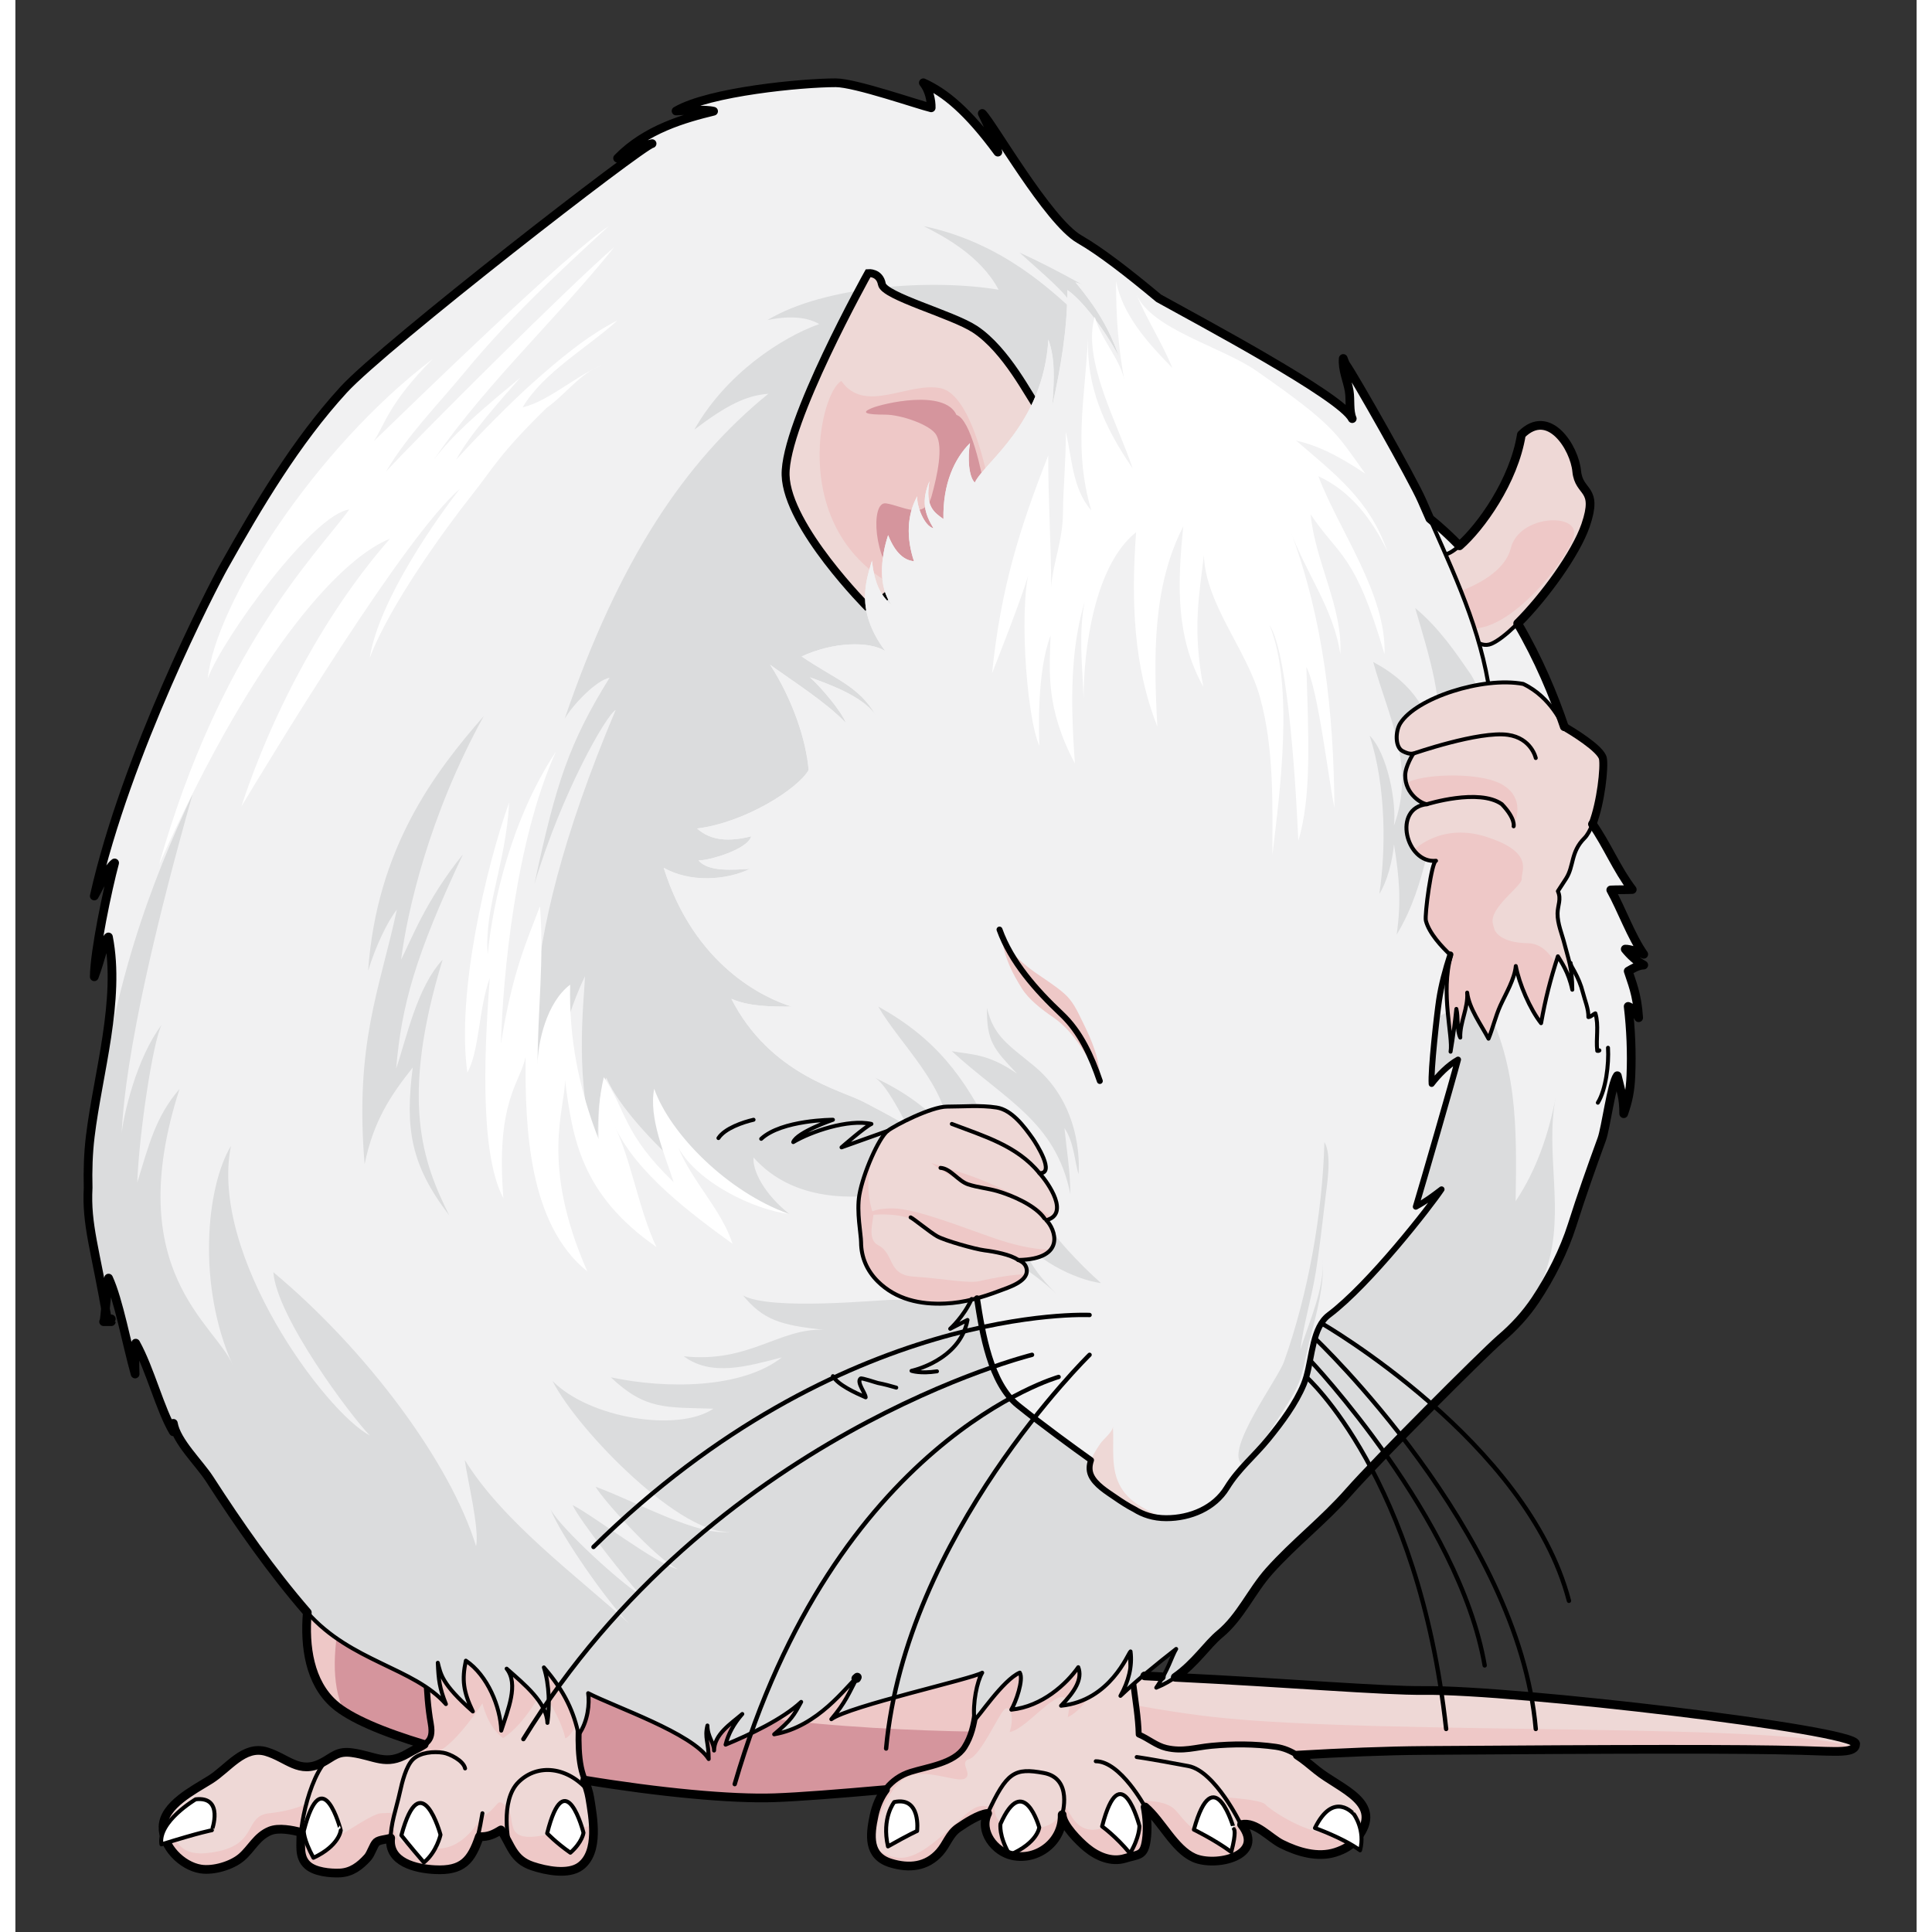 <?xml version="1.0" encoding="utf-8"?>
<!-- Created by: Science Figures, www.sciencefigures.org, Generator: Science Figures Editor -->
<!DOCTYPE svg PUBLIC "-//W3C//DTD SVG 1.1//EN" "http://www.w3.org/Graphics/SVG/1.1/DTD/svg11.dtd">
<svg version="1.1" id="Layer_1" xmlns="http://www.w3.org/2000/svg" xmlns:xlink="http://www.w3.org/1999/xlink" 
	 width="800px" height="800px" viewBox="0 0 436.111 443.174" enable-background="new 0 0 436.111 443.174"
	 xml:space="preserve">
<rect x="0" y="0" width="436.111" height="443.174" fill="#333333" stroke="none"/>
<g>
	<path fill="#EED8D6" d="M73.122,349.437c-2.028,0.508-13.173,29.823,0,41.481c13.177,11.658,76.827,22.315,101.015,21.461
		c24.186-0.854,103.55-10.527,148.98-10.847c45.43-0.319,72.83-0.387,86.545,0c8.462,0.239,12.466,0.745,12.466-1.541
		c0-3.213-78.453-12.456-99.011-12.217c-20.559,0.239-105.051-9.358-149.489,0C171.598,376.848,73.122,349.437,73.122,349.437z"/>
	<path fill="#EEC8C7" d="M409.662,401.532c6.675,0.188,10.564,0.537,11.914-0.445l0,0c-10.676-6.213-107.85-2.919-146.572-7.217
		c-17.497-1.941-35.243-6.159-49.438-10.199c-19.153,0.043-37.624,1.087-51.938,4.104c-2.03-10.927-100.506-38.338-100.506-38.338
		c-2.028,0.508-13.173,29.823,0,41.481c13.177,11.658,76.827,22.315,101.015,21.461c24.186-0.854,103.55-10.527,148.98-10.847
		C368.547,401.213,395.947,401.146,409.662,401.532z"/>
	<path fill="#D5959D" d="M251.038,399.943c-10.056-2.002-14.602-0.283-22.97-2.665c-19.151,0.042-69.326-1.47-83.627-10.591
		c-1.683-9.06-40.458-28.356-63.652-35.064c-2.232,5.021-11.684,27.848-5.422,40.969c16.967,10.982,75.747,20.601,98.77,19.787
		c17.314-0.61,62.913-5.744,104.095-8.727C271.306,400.752,259.576,405.802,251.038,399.943z"/>
	<path fill="#EED8D6" d="M239.615,356.694c-10.217-2.108-12.488,4.571-14.547,12.873c-1.239,4.986-2.174,10.006-3.504,14.909
		c-1.483,5.445-0.709,11.334-3.859,16.314c-2.35,3.715-8.475,4.431-12.37,5.662c-4.596,1.451-7.313,5.148-8.358,9.987
		c-0.987,4.584-1.445,9.312,3.809,10.921c4.236,1.298,8.242,0.876,11.208-2.465c1.676-1.887,2.219-4.181,4.314-5.615
		c1.674-1.147,4.654-3.108,6.711-3.315c-2.011,4.13,1.621,8.794,5.627,9.674c5.948,1.304,11.687-3.363,11.467-9.374
		c0.087,2.402,3.897,6.156,5.608,7.57c2.424,2.004,5.665,3.416,8.826,2.447c3.13-0.961,4.33-0.453,4.867-4.167
		c0.354-2.425,0.193-5.209-0.272-7.617c3.854,3.33,6.687,9.612,11.18,11.643c4.941,2.232,16.566-0.404,10.947-7.621
		c3.247-0.72,6.502,3.128,9.173,4.456c3.768,1.878,8.298,3.224,12.384,1.91c2.011-0.649,3.688-1.597,4.998-3.297
		c6.261-8.133-3.9-11.16-9.313-15.549c-2.993-2.429-5.536-4.803-9.403-5.348c-4.872-0.691-9.837-0.681-14.732-0.23
		c-3.699,0.342-6.538,1.4-10.395,0.494c-2.278-0.533-4.061-2.145-6.307-3.09c-0.169-7.6-2.767-15.987-1.306-23.303
		c0.356-1.795,0.795-3.857,0.507-5.838c-0.424-2.918-3.766-5.48-5.826-7.354C247.975,358.581,243.563,357.508,239.615,356.694z"/>
	<g>
		<path fill="#EEC8C7" d="M228.646,425.64c5.948,1.304,11.687-3.363,11.467-9.374c0.087,2.402,3.897,6.156,5.608,7.57
			c2.424,2.004,5.665,3.416,8.826,2.447c3.13-0.961,4.33-0.453,4.867-4.167c0.153-1.048,0.193-2.163,0.173-3.285l-0.445,0.226
			c0,0-3.915-1.475-9.868,0.312c-5.948,1.782-7.289-3.773-8.689-5.38c-0.811,2.873-2.49,6.26-10.951,5.38
			c-7.059-0.737-4.912-6.756-4.008-8.731l-1.925,3.887c-3.738-1.068-4.726,0.986-11.155,6.57c-6.43,5.582-9.645,6.006-13.619,3.892
			c-3.978-2.113,0.448-14.171,4.989-17.005c4.543-2.835,11.93,1.1,13.875,0c1.946-1.099-1.521-3.723,1.014-4.484
			c2.538-0.76,6.602-9.897,7.995-11.322c1.397-1.428,2.414,1.807,1.27,5.104c3.428-0.38,10.21-9.187,12.516-7.867
			c2.303,1.319,1.604-0.832,0.811,4.459c5.837-2.52,11.683-17.403,11.683-17.403l-29.076-2.332
			c-0.776,3.471-1.513,6.936-2.437,10.342c-1.483,5.445-0.709,11.334-3.859,16.314c-2.35,3.715-8.475,4.431-12.37,5.662
			c-4.596,1.451-7.313,5.148-8.358,9.987c-0.987,4.584-1.445,9.312,3.809,10.921c4.236,1.298,8.242,0.876,11.208-2.465
			c1.676-1.887,2.219-4.181,4.314-5.615c1.674-1.147,4.654-3.108,6.711-3.315C221.008,420.096,224.64,424.76,228.646,425.64z"/>
		<path fill="#EEC8C7" d="M225.625,410.637l0.309-0.627C225.934,410.01,225.805,410.245,225.625,410.637z"/>
		<path fill="#EEC8C7" d="M308.83,420.084c-2.124,0.293-4.909,0.549-7.707,0.432c-5.753-0.239-13.412-5.471-14.425-6.614
			c-1.017-1.14-9.275-1.618-9.275-1.618s1.637,2.521,2.798,4.528c1.16,2.007-0.697,2.763-5.217,3.689
			c-4.516,0.928-6.708-2.919-8.954-5.33c-2.247-2.409-7.717-2.046-7.717-2.046l0.935,2.193c-0.041-0.273-0.074-0.555-0.126-0.819
			c3.854,3.33,6.687,9.612,11.18,11.643c4.941,2.232,16.566-0.404,10.947-7.621c3.247-0.72,6.502,3.128,9.173,4.456
			c3.768,1.878,8.298,3.224,12.384,1.91c2.011-0.649,3.688-1.597,4.998-3.297C308.226,421.066,308.56,420.566,308.83,420.084z"/>
	</g>
	
		<path fill="none" stroke="#000000" stroke-width="1.362" stroke-linecap="round" stroke-linejoin="round" stroke-miterlimit="10" d="
		M239.615,356.694c-10.217-2.108-12.488,4.571-14.547,12.873c-1.239,4.986-2.174,10.006-3.504,14.909
		c-1.483,5.445-0.709,11.334-3.859,16.314c-2.35,3.715-8.475,4.431-12.37,5.662c-4.596,1.451-7.313,5.148-8.358,9.987
		c-0.987,4.584-1.445,9.312,3.809,10.921c4.236,1.298,8.242,0.876,11.208-2.465c1.676-1.887,2.219-4.181,4.314-5.615
		c1.674-1.147,4.654-3.108,6.711-3.315c-2.011,4.13,1.621,8.794,5.627,9.674c5.948,1.304,11.687-3.363,11.467-9.374
		c0.087,2.402,3.897,6.156,5.608,7.57c2.424,2.004,5.665,3.416,8.826,2.447c3.13-0.961,4.33-0.453,4.867-4.167
		c0.354-2.425,0.193-5.209-0.272-7.617c3.854,3.33,6.687,9.612,11.18,11.643c4.941,2.232,16.566-0.404,10.947-7.621
		c3.247-0.72,6.502,3.128,9.173,4.456c3.768,1.878,8.298,3.224,12.384,1.91c2.011-0.649,3.688-1.597,4.998-3.297
		c6.261-8.133-3.9-11.16-9.313-15.549c-2.993-2.429-5.536-4.803-9.403-5.348c-4.872-0.691-9.837-0.681-14.732-0.23
		c-3.699,0.342-6.538,1.4-10.395,0.494c-2.278-0.533-4.061-2.145-6.307-3.09c-0.169-7.6-2.767-15.987-1.306-23.303
		c0.356-1.795,0.795-3.857,0.507-5.838c-0.424-2.918-3.766-5.48-5.826-7.354C247.975,358.581,243.563,357.508,239.615,356.694z"/>
	<path fill="#EED8D6" d="M125.553,367.621c-1.474-2.334-3.26-4.564-5.343-6.07c-6.536-4.727-18.774-4.984-23.998,1.536
		c-2.768,3.456-2.941,6.358-2.532,10.656c0.685,7.156,0.311,14.378,1.593,21.581c0.835,4.678-1.48,4.667-5.297,6.91
		c-4.998,2.939-7.489,0.521-12.791-0.193c-3.364-0.452-4.293,0.968-6.854,2.302c-5.229,2.73-7.951-1.106-12.775-2.547
		c-5.169-1.539-8.713,3.837-12.866,6.438c-3.841,2.406-10.656,5.809-10.819,10.745c-0.152,4.511,4.266,9.051,8.642,9.745
		c2.908,0.461,7.134-0.783,9.362-2.696c2.282-1.96,3.501-4.806,6.529-6.04c2.02-0.826,5.054-0.186,7.069,0.297
		c0.135,2.676-0.64,5.619,1.567,7.589c1.688,1.509,5.087,1.856,7.352,1.765c2.68-0.11,4.63-1.578,6.41-3.554
		c0.805-0.899,1.322-2.865,2.018-3.502c0.654-0.602,2.421-0.617,3.265-0.972c-0.606,5.589,5.784,7.045,10.135,7.267
		c6.338,0.322,8.331-2.064,10.198-7.571c2.068,0.076,3.29-0.52,4.961-1.541c2.356,3.491,2.713,6.787,7.232,8.293
		c3.041,1.014,8.267,2.108,11.047-0.006c4.324-3.291,2.835-11.147,2.094-15.68c-0.394-2.42-1.587-4.75-2.042-7.087
		c-1.025-5.233-0.241-11.341-0.241-16.712c0-5.937,0.979-11.588-1.771-17.118C127.077,370.217,126.362,368.904,125.553,367.621z"/>
	<g>
		<path fill="#EEC8C7" d="M112.687,414.523c-2.401-2.594-1.493-0.111-5.717,2.347c-6.595,10.241-12.188,6.679-16.788,6.172
			c-4.6-0.511-3.167-7.232-3.167-7.232s0,0-3.063,0.124c-3.061,0.124-11.875,7.869-15.735,7.139s-1.257-9.492-1.257-9.492
			s-2.465,1.676-8.726,2.354c-6.26,0.678-1.986,7.867-14.299,9.135c-8.621,0.891-8.399-6.559-7.495-11.106
			c-1.471,1.47-2.508,3.132-2.569,5.018c-0.152,4.511,4.266,9.051,8.642,9.745c2.908,0.461,7.134-0.783,9.362-2.696
			c2.282-1.96,3.501-4.806,6.529-6.04c2.02-0.826,5.054-0.186,7.069,0.297c0.135,2.676-0.64,5.619,1.567,7.589
			c1.688,1.509,5.087,1.856,7.352,1.765c2.68-0.11,4.63-1.578,6.41-3.554c0.805-0.899,1.322-2.865,2.018-3.502
			c0.654-0.602,2.421-0.617,3.265-0.972c-0.606,5.589,5.784,7.045,10.135,7.267c6.338,0.322,8.331-2.064,10.198-7.571
			c2.068,0.076,3.29-0.52,4.961-1.541c2.356,3.491,2.713,6.787,7.232,8.293c3.041,1.014,8.267,2.108,11.047-0.006
			c2.649-2.016,3.113-5.741,2.91-9.367c-2.673,0.59-6.733,1.445-11.729,2.356C111.661,422.716,115.086,417.118,112.687,414.523z"/>
		<path fill="#EEC8C7" d="M90.649,401.854c2.428,0.23,4.558,0.31,5.715,0.068c3.958-0.813,10.767-11.188,10.767-11.188
			s1.187,5.425,4.738,7.964c5.076-3.215,8.97-10.979,8.97-10.979s4.399,6.473,5.306,11.04c1.381-0.65,2.413-2.715,3.181-5.21
			c0.071-1.693,0.143-3.368,0.143-4.975c0-3.692,0.377-7.277,0.003-10.79l-9.459-16.362c-6.581-4.593-18.627-4.791-23.8,1.665
			c-2.768,3.456-2.941,6.358-2.532,10.656c0.685,7.156,0.311,14.378,1.593,21.581C96.058,399.722,94.06,399.975,90.649,401.854z"/>
	</g>
	
		<path fill="none" stroke="#000000" stroke-width="1.362" stroke-linecap="round" stroke-linejoin="round" stroke-miterlimit="10" d="
		M125.553,367.621c-1.474-2.334-3.26-4.564-5.343-6.07c-6.536-4.727-18.774-4.984-23.998,1.536
		c-2.768,3.456-2.941,6.358-2.532,10.656c0.685,7.156,0.311,14.378,1.593,21.581c0.835,4.678-1.48,4.667-5.297,6.91
		c-4.998,2.939-7.489,0.521-12.791-0.193c-3.364-0.452-4.293,0.968-6.854,2.302c-5.229,2.73-7.951-1.106-12.775-2.547
		c-5.169-1.539-8.713,3.837-12.866,6.438c-3.841,2.406-10.656,5.809-10.819,10.745c-0.152,4.511,4.266,9.051,8.642,9.745
		c2.908,0.461,7.134-0.783,9.362-2.696c2.282-1.96,3.501-4.806,6.529-6.04c2.02-0.826,5.054-0.186,7.069,0.297
		c0.135,2.676-0.64,5.619,1.567,7.589c1.688,1.509,5.087,1.856,7.352,1.765c2.68-0.11,4.63-1.578,6.41-3.554
		c0.805-0.899,1.322-2.865,2.018-3.502c0.654-0.602,2.421-0.617,3.265-0.972c-0.606,5.589,5.784,7.045,10.135,7.267
		c6.338,0.322,8.331-2.064,10.198-7.571c2.068,0.076,3.29-0.52,4.961-1.541c2.356,3.491,2.713,6.787,7.232,8.293
		c3.041,1.014,8.267,2.108,11.047-0.006c4.324-3.291,2.835-11.147,2.094-15.68c-0.394-2.42-1.587-4.75-2.042-7.087
		c-1.025-5.233-0.241-11.341-0.241-16.712c0-5.937,0.979-11.588-1.771-17.118C127.077,370.217,126.362,368.904,125.553,367.621z"/>
	<path fill="#F1F1F2" d="M317.105,113.74c-19.182-11.83-55.831-48.982-73.057-58.881c-7.162-4.115-19.939-26.568-22.262-28.829
		c1.346,2.709,2.868,6.309,3.578,8.864c-6.942-9.436-12.101-13.643-17.094-15.907c1.332,1.649,1.841,4.063,1.797,5.741
		c-3.043-0.72-17.429-5.741-21.896-5.741c-7.708,0-28.97,2.02-36.622,6.472c2.213-0.103,6.603-0.439,8.604,0.057
		c-6.672,1.626-15.547,4.132-22.018,10.773c1.693-1.058,6.401-3.087,7.91-3.342c-2.087,0.204-61.438,46.277-70.736,56.431
		c-10.938,11.942-19.619,26.579-27.508,40.628c-2.484,4.421-22.363,42.775-29.708,75.525c1.089-1.8,2.984-6.344,4.667-7.589
		c-1.606,5.978-4.624,20.255-4.667,26.116c1.45-3.801,2.467-8.763,3.252-9.137c2.823,14.492-2.428,31.391-4.17,45.746
		c-1.682,13.846,0.979,28.194,2.965,41.873c0.533-2.556,0.847-6.421,1.205-9.521c2.307,4.969,4.215,15.403,6.105,22.077
		c-0.1-2.337-0.052-4.744,0.136-7.033c3.291,5.904,5.63,15.334,8.645,20.352c-0.142-0.567,0.016-1.339,0.005-1.933
		c0.674,4.146,5.96,9.149,8.294,12.767c7.059,10.934,16.926,20.26,23.262,31.602c3.026,5.417,2.67-1.834,7.699,1.936
		c-1.465-3.666,13.421-1.096,15.734,1.354c3.465,3.661,164.097,5.511,166.108,4.007c-0.748,3.136,2.804-10.293,2.967-7.011
		c3.895-3.669,2.908,10.354,7.195,7.02c-1.068,1.745-2.57,3.906-2.711,5.962c4.215-2.488,6.321-7.049,10.104-10.171
		c4.717-3.895,8.63-8.986,12.694-13.542c5.782-6.478,12.47-11.569,18.282-18.18c6.418-7.291,12.361-15.062,17.331-23.413
		c1.224-2.053,6.569-4.076,8.656-5.43c2.399-1.551,4.792-3.131,7.051-4.881c3.803-2.947,7.106-6.332,9.782-10.34
		c3.443-5.159,6.547-11.28,8.421-17.193c2.12-6.686,4.37-13.038,6.794-19.686c0.915-2.504,2.223-12.725,3.554-14.525
		c0.853,3.778,1.45,4.755,1.472,8.709c0.988-2.859,1.502-5.135,1.649-8.802c0.209-5.124,0-10.55-0.624-15.812
		c1.05,0.397,1.844,1.561,2.402,2.598c-0.341-5.5-1.649-8.25-2.396-10.687c1.071-0.611,2.25-1.354,3.561-1.396
		c-1.688-0.913-3.106-2.248-4.241-3.654c0.781-0.071,3.289,0.707,4.241,1.185c-2.846-4.007-5.153-10.444-7.561-14.755
		c1.613-0.083,3.307-0.02,4.929-0.103c-3.955-5.169-6.22-11.464-10.304-16.605C360.585,187.437,353.315,136.074,317.105,113.74z"/>
	<path fill="#DBDCDD" d="M160.262,401.552c0.074-3.759,3.767-6.063,6.478-8.386c-1.993,2.271-3.219,4.598-3.834,7.031
		c5.525-2.273,13.107-5.841,17.34-9.806c-1.706,3.099-2.152,4.039-6.195,7.437c10.155-1.775,16.497-10.977,19.07-13.111
		c-1.894,3.636-2.739,5.838-5.956,9.645c4.146-3.046,32.291-9.226,34.608-10.669c-1.178,1.976-2.228,6.94-1.789,10.836
		c0.665-0.213,6.543-9.217,10.413-10.851c0.93,1.612-0.931,6.811-1.948,8.496c7.108-0.732,12.692-5.938,15.359-9.742
		c1.013,2.729-0.773,5.541-3.945,8.841c11.308-1.142,15.375-12.041,15.935-12.458c0.443,3.363-0.446,6.915-2.315,10.19
		c3.897-3.671,8.499-7.426,12.784-10.762c-1.068,1.745-1.774,4.823-4.567,8.884c7.467-3.009,10.812-9.187,14.593-12.311
		c4.717-3.893,7.229-9.855,11.294-14.411c5.782-6.478,12.47-11.569,18.282-18.18c6.418-7.291,30.399-31.294,34.678-35.052
		c5.558-4.878,8.547-9.432,10.801-16.503c4.108-12.884-0.502-26.194,1.97-38.899c-1.578,8.121-4.269,16.416-9.184,23.759
		c0.269-17.151,0.478-31.967-8.018-47.303c-1.972,0.858-3.848,2.352-5.945,3.19c-8.786,3.513-13.331,10.286-20.727,14.751
		c-9.788,5.86-7.906-1.804-7.897-10.942c0.009-11.838,0.491-23.603,1.039-35.277c0.887-18.889,2.633-38.982,0.989-58.121
		c-1.16-13.533-10.049-37.503-19.118-47.885c-10.302-11.789-37.732-28.596-54.103-35.996c8.628,7.739,11.382,9.943,12.944,13.825
		c-5.653-5.073-16.877-16.109-34.99-19.915c4.534,2.282,13.079,6.765,17.225,14.599c-14.958-2.515-39.824-1.021-53.044,6.972
		c5.454-1.143,9.329-0.597,11.898,0.906c-8.556,3.029-21.418,11.401-28.65,24.22c7.361-5.582,11.802-7.825,16.976-8.228
		c-19.219,15.631-34.255,38.135-46.712,74.512c2.03-3.385,7.275-8.799,10.301-9.386c-9.244,14.929-12.288,24.065-17.239,47.286
		c6.345-21.064,16.492-38.781,18.625-39.871c-24.967,59.201-18.878,83.526-15.396,96.673c0.578-10.101,2.608-23.636,8.362-35.616
		c-0.183,5.657-2.708,24.669,2.892,41.035c0.168-4.174-0.39-13.847,2.016-17.72c2.896,6.749,11.462,15.59,16.952,20.407
		c-3.756-5.687-5.194-11.693-4.434-14.316c5.584,12.607,18.443,22.504,29.47,25.166c-5.78-4.607-8.489-9.938-8.234-12.984
		c9.306,10.408,23.266,9.443,31.385,8.311c10.888-1.514,15.845,1.456,21.491-8.815c4.438-8.077,5.908-20.528,13.534-7.949
		c6.296,10.378,15.108,28.878,1.069,35.763c-10.355,5.078-24.411,5.488-35.754,5.348c-2.644-0.032-27.793,2.539-34.135-1.014
		c4.619,5.6,8.628,6.853,18.484,7.867c-10.238-0.38-17.089,7.699-32.063,6.092c6.345,4.738,14.634,2.284,22.479,0.254
		c-9.027,7.105-26.204,7.332-39.229,4.566c7.942,7.507,12.536,6.861,23.535,7.198c-8.139,5.493-28.456,2.195-36.903-6.351
		c6.093,11.844,30.063,35.936,40.948,34.518c-7.247,1.35-21.15-6.598-31.058-10.262c1.406,2.647,13.629,16.353,18.833,18.906
		c-4.854-1.117-19.398-12.329-24.109-14.693c1.672,3.706,12.738,17.509,15.449,20.53c-4.139-2.44-18.066-15.054-20.503-19.54
		c2.21,5.741,13.053,21.357,17.996,26.164c-11.957-10.91-28.892-23.255-37.692-37.518c0.536,4.148,3.44,15.893,2.596,19.775
		c-5.885-19.125-25.014-44.903-46.5-62.838c0.79,10.379,17.85,33.079,22.132,37.457c-10.204-5.394-36.872-41.348-31.861-66.422
		c-5.701,9.508-7.786,31.926,0.365,50.178c-3.817-9.252-25.663-21.341-12.157-63.238c-5.511,6.367-7.037,12.854-9.697,21.467
		c0.447-11.634,3.646-32.523,5.584-36.167c-5.584,7.362-8.847,20.331-9.393,26.649c0.708-2.107-1.1-17.383,16.497-79.565
		c-9.559,20.556-18.482,43.143-23.162,81.851c-1.793,14.832-0.83,17.893,2.669,38.506c0.533-2.556,0.847-6.421,1.205-9.519
		c2.307,4.969,4.215,15.403,6.105,22.077c-0.1-2.337-0.052-4.744,0.136-7.033c3.291,5.904,5.63,15.334,8.645,20.352
		c-0.142-0.567,0.016-1.339,0.005-1.933c0.674,4.146,5.96,9.149,8.294,12.767c7.059,10.934,14.673,21.855,23.262,31.602
		c9.982,11.326,23.603,11.663,30.963,20.04c-1.463-3.667-1.692-5.499-1.862-9.476c0.678,2.624,0.848,4.822,8.038,11.169
		c-2.197-4.569-2.538-7.277-1.604-11.651c4.989,3.359,7.95,10.635,8.119,16.049c1.522-4.821,4.061-10.658,1.239-14.212
		c4.094,3.62,9.18,7.741,9.35,12.435c0.509-3.789,0.493-8.63-0.809-12.722c4.917,5.657,6.928,10.47,7.962,15.432
		c2.196-3.048,2.533-7.233,2.196-9.521c6.054,3.141,23.917,9.182,27.649,15.102c0-3.892-0.999-4.813-0.293-7.688
		C158.74,398.378,160.296,399.84,160.262,401.552z"/>
	<path fill="#EED8D6" stroke="#000000" stroke-width="1.816" stroke-miterlimit="10" d="M195.624,139.459
		c0,0-18.611-18.611-18.95-30.456c-0.338-11.845,18.95-46.36,18.95-46.36s2.622-0.254,3.133,2.535
		c0.505,2.793,16.157,6.937,21.317,10.323c7.328,4.806,12.689,15.82,14.213,17.597c1.521,1.777,8.63,4.569-4.315,19.289
		c-3.298,2.029-33.5,27.072-33.5,27.072"/>
	<path fill="#EEC8C7" d="M223.301,111.148c0,0-3.628-20.469-10.981-22.079c-7.353-1.61-17.476,6.063-22.847-1.674
		c-4.685,2.383-11.604,31.111,9.004,45.114c20.605,14.004,15.558,3.972,15.558,3.972L223.301,111.148z"/>
	<path fill="#D5959D" d="M222.664,113.623c-1.018-5.473-3.507-17.449-6.796-18.449h0.003c-2.734-6-16.862-2.618-19.399-1.574
		c-2.54,1.047-1.523,1.512,3.044,1.512c3.614,0,10.377,2.313,11.717,4.649c1.649,2.883,0.236,9.295-1.057,14.009
		c-1.585,5.784-6.811,2.203-10.491,1.692c-3.68-0.507-2.708,13.555,2.75,17.361C207.891,136.63,223.981,120.726,222.664,113.623z"/>
	
		<path fill="none" stroke="#000000" stroke-width="0.908" stroke-linecap="round" stroke-linejoin="round" stroke-miterlimit="10" d="
		M195.624,139.459c0,0-18.611-18.611-18.95-30.456c-0.338-11.845,18.95-46.36,18.95-46.36s2.622-0.254,3.133,2.535
		c0.505,2.793,16.157,6.937,21.317,10.323c7.328,4.806,12.689,15.82,14.213,17.597c1.521,1.777,8.63,4.569-4.315,19.289
		c-3.298,2.029-33.5,27.072-33.5,27.072"/>
	<path fill="#EED8D6" d="M319.563,130.153c0,0,0.507-6.854,3.554-8.376c3.046-1.523,1.778,4.567,4.569,5.33
		c2.791,0.76,15.481-13.198,17.765-27.41c6.347-6.346,12.184,3.045,12.69,8.377c0.508,5.328,5.077,3.551,2.032,12.433
		c-3.046,8.884-15.772,24.628-21.574,27.158c-5.803,2.532-11.676-13.451-11.676-13.451L319.563,130.153z"/>
	<path fill="#EEC8C7" d="M328.7,136.498c0,0,12.438-3.173,14.34-10.787c1.904-7.613,15.515-8.137,14.467-2.955
		c-1.046,5.178-15.928,24.51-25.709,21.006C322.016,140.26,328.7,136.498,328.7,136.498z"/>
	
		<path fill="none" stroke="#000000" stroke-width="0.908" stroke-linecap="round" stroke-linejoin="round" stroke-miterlimit="10" d="
		M319.563,130.153c0,0,0.507-6.854,3.554-8.376c3.046-1.523,1.778,4.567,4.569,5.33c2.791,0.76,15.481-13.198,17.765-27.41
		c6.347-6.346,12.184,3.045,12.69,8.377c0.508,5.328,5.077,3.551,2.032,12.433c-3.046,8.884-15.772,24.628-21.574,27.158
		c-5.803,2.532-11.676-13.451-11.676-13.451L319.563,130.153z"/>
	<path fill="#F1F1F2" d="M229.972,322.362c8.63,6.938,19.797,14.723,19.797,14.723s3.384,11.167,14.214,11.167
		c5.596,0,11.082-2.353,13.905-6.963c2.657-4.342,6.296-7.254,9.526-11.224c3.058-3.758,6.277-8.073,8.123-12.533
		c2.025-4.9,1.576-12.756,5.754-15.893c9.355-7.023,23.303-24.991,25.854-28.822c-1.967,1.5-3.704,2.804-5.913,3.989
		c1.696-5.63,8.321-28.524,9.693-33.754c-2.285,1.27-4.482,3.538-6.057,5.59c-0.238-3.036,1.23-16.044,1.698-19.168
		c1.569-10.455,6.852-20.971,9.834-31.135c1.37-4.68,0.135-7.895,0.47-12.536c0.303-4.212,1.642-8.29,1.896-12.505
		c1.337-21.944-7.644-38.92-16.166-58.551c-2.028-4.669-15.396-28.285-17.417-31.124c-0.19-0.265-0.688-1.637-0.593-1.411
		c-0.237,2.601,0.958,5.035,1.362,7.493c0.328,1.989-0.071,4.554,0.7,6.319c-2.536-5.226-36.708-23.294-45.042-27.97
		c8.462,8.462,14.968,16.123,15.855,18.907c-4.465-4.6-22.453-18.822-34.298-22.205c4.991,6.006,7.701,10.658,10.008,17.07
		c-3.367-6.299-8.484-13.012-11.868-15.294c-0.01,9.084-1.549,17.975-3.461,26.54c0.5-6.574,0.611-10.891-0.896-15.204
		c-1.156,19.414-14.751,28.259-16.878,32.826c-1.393-1.296-1.69-5.669-1.1-9.054c-3.554,3.554-6.262,9.308-6.093,17.428
		c-2.113-1.522-4.228-2.851-3.204-8.695c-1.871,4.465-1.193,7.342,0.92,10.81c-2.168-0.521-3.922-5.245-3.722-7.36
		c-2.369,4.268-2.539,9.563-0.75,14.914c-2.126-0.193-4.241-1.717-5.933-5.979c-1.693,5.112-2.348,11.975,0.846,16.024
		c-2.793-2.285-4.01-5.354-4.567-10.151c-1.219,4.353-3.999,11.229,3.044,20.684c-3.633-2.239-11.802-2.157-19.16,1.268
		c7.482,5.128,13.139,6.76,16.993,13.479c-2.993-4.439-11.156-7.261-15.091-8.699c2.918,2.645,7.297,7.959,8.247,10.473
		c-4.454-4.704-12.264-9.651-17.384-13.348c5.076,7.783,8.289,17.258,8.832,24.149c-2.401,4.277-14.583,12.058-25.582,13.412
		c3.213,2.876,7.444,3.047,12.418,1.791c-0.869,3.075-9.797,5.567-12.081,5.527c2.187,2.695,8.081,2.156,11.816,1.929
		c-5.557,2.682-13.808,3.172-19.81-0.237c7.021,22.468,23.137,29.948,29.354,31.833c-4.904,0.021-9.644,0-13.834-1.778
		c8.886,17.405,25.177,20.911,30.466,23.711c5.421,2.867,11.64,5.97,16.161,10.065c1.763,1.598,3.73,3.462,4.982,5.519
		c2.348,3.856,2.3,8.352,2.678,12.675c0.526,6.011,1.25,12.008,2.255,17.958C222.037,306.511,223.657,317.288,229.972,322.362z"/>
	<path fill="#F1F1F2" d="M229.972,322.362c8.63,6.938,19.797,14.723,19.797,14.723s3.384,11.167,14.214,11.167
		c5.596,0,11.082-2.353,13.905-6.963c2.657-4.342,6.296-7.254,9.526-11.224c3.058-3.758,6.277-8.073,8.123-12.533
		c2.025-4.9,1.576-12.756,5.754-15.893c9.355-7.023,23.303-24.991,25.854-28.822c-1.967,1.5-3.704,2.804-5.913,3.989
		c1.696-5.63,8.321-28.524,9.693-33.754c-2.285,1.27-4.482,3.538-6.057,5.59c-0.238-3.036,1.23-16.044,1.698-19.168
		c1.569-10.455,6.852-20.971,9.834-31.135c1.37-4.68,0.135-7.895,0.47-12.536c0.303-4.212,1.642-8.29,1.896-12.505
		c1.337-21.944-7.644-38.92-16.166-58.551c-2.028-4.669-15.396-28.285-17.417-31.124c-0.19-0.265-0.688-1.637-0.593-1.411
		c-0.237,2.601,0.958,5.035,1.362,7.493c0.328,1.989-0.071,4.554,0.7,6.319c-2.536-5.226-36.708-23.294-45.042-27.97
		c8.462,8.462,14.968,16.123,15.855,18.907c-4.465-4.6-22.453-18.822-34.298-22.205c4.991,6.006,7.701,10.658,10.008,17.07
		c-3.367-6.299-8.484-13.012-11.868-15.294c-0.01,9.084-1.549,17.975-3.461,26.54c0.5-6.574,0.611-10.891-0.896-15.204
		c-1.156,19.414-14.751,28.259-16.878,32.826c-1.393-1.296-1.69-5.669-1.1-9.054c-3.554,3.554-6.262,9.308-6.093,17.428
		c-2.113-1.522-4.228-2.851-3.204-8.695c-1.871,4.465-1.193,7.342,0.92,10.81c-2.168-0.521-3.922-5.245-3.722-7.36
		c-2.369,4.268-2.539,9.563-0.75,14.914c-2.126-0.193-4.241-1.717-5.933-5.979c-1.693,5.112-2.348,11.975,0.846,16.024
		c-2.793-2.285-4.01-5.354-4.567-10.151c-1.219,4.353-3.999,11.229,3.044,20.684c-3.633-2.239-11.802-2.157-19.16,1.268
		c7.482,5.128,13.139,6.76,16.993,13.479c-2.993-4.439-11.156-7.261-15.091-8.699c2.918,2.645,7.297,7.959,8.247,10.473
		c-4.454-4.704-12.264-9.651-17.384-13.348c5.076,7.783,8.289,17.258,8.832,24.149c-2.401,4.277-14.583,12.058-25.582,13.412
		c3.213,2.876,7.444,3.047,12.418,1.791c-0.869,3.075-9.797,5.567-12.081,5.527c2.187,2.695,8.081,2.156,11.816,1.929
		c-5.557,2.682-13.808,3.172-19.81-0.237c7.021,22.468,23.137,29.948,29.354,31.833c-4.904,0.021-9.644,0-13.834-1.778
		c8.886,17.405,25.177,20.911,30.466,23.711c5.421,2.867,11.64,5.97,16.161,10.065c1.763,1.598,3.73,3.462,4.982,5.519
		c2.348,3.856,2.3,8.352,2.678,12.675c0.526,6.011,1.25,12.008,2.255,17.958C222.037,306.511,223.657,317.288,229.972,322.362z"/>
	<path fill="#FFFFFF" d="M233.206,128.949c-3.311,7.321-1.405,35.335,1.685,42.134c-0.141-3.484-0.575-16.929,2.56-25.324
		c-0.253,8.247-1.14,16.673,5.584,29.383c-1.092-15.438-1.518-31.739,5.769-45.929c-5.983,9.109-4.116,20.835-3.773,31.059
		c-0.004-11.4,2.531-30.64,12.045-38.189c-1.176,15.738-0.585,30.815,4.874,44.58c-0.876-16.129-1.137-32.133,5.958-45.947
		c-1.363,13.112-1.807,25.383,4.584,36.815c-2.549-13.347-0.923-21.042,0.135-30.198c0.336,11.187,9.861,21.757,12.86,32.587
		c3.243,11.714,2.858,24.12,2.858,36.188c1.696-14.349,5.023-38.788-0.67-52.73c4.48,6.571,6.225,40.545,6.609,49.52
		c3.019-10.082,2.382-23.191,1.848-39.901c2.706,5.076,5.123,26.229,6.442,32.296c-0.185-21.962-2.47-43.247-10.216-63.897
		c3.412,9.731,10.116,18.272,11.553,28.691c0.65-10.626-5.813-21.375-6.797-32.092c6.61,9.841,10.127,8.722,16.95,32.092
		c0.457-13.814-10.401-28.28-15.179-40.841c7.43,3.369,12.401,10.045,15.788,17.134c-4.026-11.63-11.813-17.517-20.91-25.329
		c4.482,1.033,9.063,3.023,15.903,7.615c-6.938-9.645-7.107-11.091-24.872-23.518c-8.052-5.631-23.985-9.511-27.611-17.525
		c2.377,5.726,5.95,11.173,8.198,16.768c-5.582-5.689-11.335-12.039-12.902-19.851c-0.011,8.289,0.51,15.408,2.021,23.282
		c-0.739-5.104-5.518-9.911-6.911-15.158c-2.991,10.002,5.518,24.985,8.676,34.75c-6.782-9.839-10.554-19.066-10.217-29.713
		c-0.841,14.701-3.313,25.496,0.743,39.377c-4.375-5.029-4.393-12.019-5.838-18.019c0.05,6.417-0.597,12.412-0.661,18.745
		c-0.061,6.232-2.17,10.886-2.704,16.713c-0.011-10.101-0.707-20.041-0.663-30.043c-6.452,16.421-10.887,30.241-12.887,49.979
		C227.588,145.285,231.516,135.459,233.206,128.949"/>
	<path fill="#DBDCDD" d="M281.24,335.732c-3.672-3.299,8.3-19.331,9.738-23.331c5.536-15.401,8.864-34.073,9.288-50.422
		c1.716,2.786,0.668,9.313,0.271,12.503c-0.723,5.846-1.337,11.814-2.294,17.602c-0.961,5.823-2.813,11.92-3.476,17.489
		c1.982-6.415,5.701-14.279,5.086-21.115c0.501,6.215-1.443,13.123-2.963,18.923c-1.073,4.093-1.406,8.196-3.552,12.024
		c-1.866,3.328-4.258,6.897-6.423,10.161c-1.131,1.706-2.287,3.602-3.646,5.151c-1.396,1.589-3.844,2.69-4.399,4.736"/>
	<path fill="#EEC8C7" d="M233.878,223.043c-3.015-2.117-7.678-6.128-7.839-10.112c0.239,1.036,0.138,2.158,0.346,3.229
		c0.759,3.955,2.349,7.165,4.477,10.566c1.608,2.568,4.646,4.887,7.105,6.567c3.859,2.638,6.371,6.474,8.763,10.595
		c0.815,1.398,1.709,2.911,2.152,4.496c-0.039-5.257-1.856-9.502-4.161-14.166c-1.209-2.45-2.152-4.598-4.213-6.381
		C238.415,226.025,236.146,224.637,233.878,223.043z"/>
	<path fill="#EED8D6" d="M252.357,343.537c-1.894-1.31-4.676-2.964-5.632-5.184c-1.072-2.484,0.724-5.088,2.141-7.214
		c0.64-0.958,2.967-2.774,2.889-3.961c0.307,4.767-0.669,9.869,1.879,14.073c2.114,3.493,5.543,4.93,9.005,6.605
		C259.181,348.01,255.166,345.482,252.357,343.537z"/>
	<path fill="#DBDCDD" d="M107.437,164.264c-12.655,22.91-17.624,45.217-18.959,55.875c2.256-4.42,5.667-13.636,14.187-24.17
		c-10.887,23.144-14.059,34.435-15.326,49.155c2.482-7.311,4.771-18.618,10.658-24.985c-9.898,32.413-4.488,46.558,1.522,58.658
		c-8.883-11.594-10.152-19.967-8.376-33.926c-4.952,6.248-9.01,12.182-11.04,22.208c-2.283-27.792,3.425-39.937,7.401-58.418
		c-2.046,2.541-4.863,8.291-6.596,14.045C82.896,194.617,96.093,177.234,107.437,164.264"/>
	<path fill="#DBDCDD" d="M238.854,296.883c-5.704-5.693-13.547-9.244-19.432-15.155c-5.823-5.85-8.126-11.988-12.442-19.07
		c-1.879-3.078-6.841-14.062-9.937-15.494c6.245,2.893,12.432,7.013,16.886,12.529c-0.014-10.253-11.242-20.478-16.001-28.8
		c12.979,7.173,19.864,16.055,26.311,29.525c6.411,13.408,13.585,23.883,24.783,33.909c-6.149-0.803-15.992-5.846-18.744-11.335
		C231.281,288.379,235.026,293.063,238.854,296.883z"/>
	<path fill="#EED8D6" d="M193.596,274.102c-0.678,3.892,0.386,9.053,0.392,10.861c0.009,3.449,1.39,6.558,3.839,8.977
		c4.198,4.146,9.717,5.332,15.437,5.074c4.396-0.197,8.466-1.389,12.479-2.915c1.972-0.752,6.425-2.073,6.26-4.698
		c-0.076-1.21-0.837-1.926-1.978-2.377c11.284-0.161,8.423-7.222,6.445-9.131c5.387-1.387,0.552-8.434-1.572-10.794
		c3.754,0.206-0.807-6.892-1.55-7.947c-1.976-2.8-4.821-6.578-8.282-7.104c-3.752-0.574-7.562-0.208-11.379-0.208
		c-3.557,0-11.956,4.273-13.625,5.582C198.055,260.999,194.475,269.059,193.596,274.102z"/>
	<g>
		<path fill="#EEC8C7" d="M228.365,274.567c3.553,1.268,8.104,5.325,8.104,5.325s0.595,0.716,0.991-0.377
			c-1.057-2.24-12.311-7.572-16.889-9.264c-4.577-1.692-10.481-3.469-10.481-3.469s4.315,3.383,8.474,4.897
			S224.812,273.298,228.365,274.567z"/>
		<path fill="#EEC8C7" d="M224.853,284.137c-7.908-2.718-18.398-6.947-23.644-6.947c-2.274,0-3.729,0.302-4.644,0.645
			c-0.341-1-1.901-6.256,0.014-12.287c-1.989,5.169-3.606,9.688-3.209,13.955c0,0,0.317,2.311,0.441,3.412
			c0.126,1.103-0.513,0.535,1.271,7.122c1.785,6.591,11.617,8.522,17.125,9.011c5.502,0.492,17.614-4.683,19.32-6.126
			c1.706-1.444-7.773,0.3-10.311,0.935c-2.54,0.633-8.884-0.635-15.103-1.016c-6.219-0.38-4.356-5.267-8.248-7.234
			c-2.445-1.234-1.169-5.384-1.034-6.96c0.9-0.055,2.057-0.092,3.298-0.039c2.188,0.095,4.6,0.47,6.154,1.517
			c3.46,2.333,6.107,4.156,9.864,5.179c3.754,1.023,10.833,2.038,13.875,3.286c2.461,0.268,6.734-0.596,7.437-1.921
			C237.461,286.667,232.759,286.855,224.853,284.137z"/>
		<path fill="#D5959D" d="M196.579,265.547c0.298-0.772,0.602-1.559,0.91-2.359C197.117,263.981,196.826,264.77,196.579,265.547z"/>
	</g>
	<path fill="#DBDCDD" d="M337.752,175.203c-1.642-4.635,0-14.848-4.024-20.673c-3.135-4.537-7.058-10.419-12.641-15.071
		c3.113,10.743,7.106,22.801,4.502,30.539c-1.389-6.215-4.375-12.942-14.129-18.152c3.576,12.879,9.736,23.809,4.749,37.588
		c0.635-5.072-1.339-16.39-5.563-20.702c3.842,11.801,3.715,26.521,2.218,36.325c1.854-2.969,2.999-7.495,3.365-11.386
		c1.263,7.8,1.685,13.128,0.617,20.709c7.354-12.148,6.99-24.535,12.632-35.614c0.313,3.197,1.53,6.125,1.66,9.367
		c2.75-4.551,4.361-13.297,3.908-18.896"/>
	<path fill="#EED8D6" d="M320.664,172.866c-0.951,0.135-1.702-0.186-2.463-0.581c-1.764-0.92-1.652-4.569-0.54-6.348
		c3.637-5.829,18.888-10.794,28.214-9.053c6.43,3.047,9.138,9.646,9.138,9.646s8.628,4.906,9.137,7.443
		c0.505,2.539-1.018,15.062-4.232,18.276c-3.21,3.209-2.367,6.422-4.224,9.296c-0.613,0.953-1.25,1.945-1.869,2.873
		c0.833,1.84-0.05,3.237-0.076,5.091c-0.035,2.351,1.023,4.746,1.589,6.997c0.931,3.705,1.768,5.324,1.791,10.521
		c-0.858-4.145-2.634-6.49-3.302-7.666c-1.719,5.279-2.882,9.824-3.856,15.337c-2.539-3.222-5.029-9.012-5.8-13.104
		c-0.245,2.949-2.332,6.412-3.541,9.074c-1.11,2.453-1.762,5.309-2.715,7.587c-1.682-3.179-4.474-6.938-4.897-10.568
		c0.272,3.519-1.719,6.845-1.582,10.316c-0.87-1.798-0.417-4.743-0.9-6.576c-0.337,3.25-0.77,6.571-1.325,9.813
		c0.605-3.532-2.376-13.336,0.086-22.089c-2.123-1.961-5.038-5.126-5.754-7.97c-0.319-1.267,1.312-13.63,2.328-13.735
		c-6.886,0.717-10.068-12.178-2.066-12.976c-1.1-0.041-5.006-2.209-5-6.603C318.807,175.753,320.664,172.866,320.664,172.866z"/>
	<g>
		<path fill="#EEC8C7" d="M346.977,216.36c-5-0.087-6.899-1.671-7.625-2.933c-0.174-0.523-0.33-1.043-0.45-1.554
			c-0.883-3.72,6.806-8.626,6.635-10.321c-0.17-1.695,3.045-6.089-8.289-9.643c-8.474-2.654-14.155,1.02-16.487,3.048
			c1.201,1.626,2.978,2.713,5.109,2.489c-1.017,0.105-2.647,12.469-2.328,13.735c0.716,2.844,3.631,6.009,5.754,7.97
			c-2.462,8.753,0.52,18.557-0.086,22.089c0.556-3.241,0.988-6.563,1.325-9.813c0.483,1.833,0.03,4.778,0.9,6.576
			c-0.137-3.472,1.854-6.798,1.582-10.316c0.424,3.63,3.216,7.39,4.897,10.568c0.953-2.278,1.604-5.134,2.715-7.587
			c1.209-2.662,3.296-6.125,3.541-9.074c0.771,4.093,3.261,9.883,5.8,13.104c0.87-4.928,1.898-9.09,3.335-13.69
			C351.803,218.391,349.753,216.41,346.977,216.36z"/>
		<path fill="#EEC8C7" d="M340.545,184.193c0.933,0.931,1.945,1.289,3.158,4.85c0.846-1.437,2.341-6.606-3.158-9.345
			c-5.498-2.733-18.612-2.085-21.496,0c-0.048,3.508,4.367,4.701,4.367,4.701C326.759,182.335,339.614,183.263,340.545,184.193z"/>
	</g>
	<g>
		<path fill="#FFFFFF" d="M306,82.227c0-0.006,0-0.013,0-0.013C306,82.176,306,82.191,306,82.227z"/>
	</g>
	<path fill="#FFFFFF" d="M201.598,413.364c0,0-2.94,3.617-1.441,10.18c4.933-2.791,6.685-3.541,6.685-3.541
		S207.804,412.038,201.598,413.364z"/>
	<path fill="#FFFFFF" d="M66.159,419.968c0,0-0.172,1.819,2.205,6.183c5.978-2.791,6.269-6.302,6.269-6.302
		S70.396,403.36,66.159,419.968z"/>
	<path fill="#FFFFFF" d="M225.964,418.384c0,0-0.448,2.736,2.123,7.102c6.456-2.792,6.768-6.302,6.768-6.302
		S231.268,406.378,225.964,418.384z"/>
	<path fill="#FFFFFF" d="M88.538,420.992c0,0,1.785,2.314,5.169,6.223c2.95-2.393,3.81-6.34,3.81-6.34
		S93.027,404.385,88.538,420.992z"/>
	<path fill="#FFFFFF" d="M249.273,418.953c0,0,3.18,2.275,6.405,6.182c2.226-3.693,2.159-6.302,2.159-6.302
		S253.558,402.344,249.273,418.953z"/>
	<path fill="#FFFFFF" d="M270.328,419.694c0,0,4.676,2.263,8.579,5.119c1.248-4.698,0.616-5.239,0.616-5.239
		S274.926,403.087,270.328,419.694z"/>
	<path fill="#FFFFFF" d="M121.978,420.538c0,0,2.027,2.153,5.325,4.447c2.734-2.394,3.011-4.569,3.011-4.569
		S126.145,403.93,121.978,420.538z"/>
	<path fill="#DBDCDD" d="M243.867,269.367c0,0,1.586-15.104-10.172-24.834c-5.674-4.693-9.35-6.77-10.829-13.367
		c-0.128,7.85,1.697,9.564,6.867,15.095c-6.677-4.626-10.356-4.309-14.926-5.134c12.263,11.251,23.838,16.103,27.194,32.811
		c-0.041-5.392-0.849-10.041-1.363-15.156C242.793,261.845,242.986,266.451,243.867,269.367"/>
	<g>
		<g>
			<path fill="none" d="M258.646,384.408c1.541,0.068,3.075,0.135,4.597,0.208"/>
			<path fill="none" d="M192.971,385.008c0.052-0.101,0.096-0.191,0.149-0.291c-0.103,0.084-0.222,0.199-0.339,0.306
				C192.846,385.017,192.907,385.014,192.971,385.008z"/>
			
				<path fill="none" stroke="#000000" stroke-width="1.816" stroke-linecap="round" stroke-linejoin="round" stroke-miterlimit="10" d="
				M361.765,189.043c1.933-4.965,2.782-13.079,2.385-15.068c-0.456-2.273-7.405-6.433-8.856-7.28"/>
			<path fill="none" stroke="#000000" stroke-width="2" stroke-linecap="round" stroke-linejoin="round" stroke-miterlimit="10" d="
				M355.293,166.694c-2.436-7.188-5.888-15.503-10.691-23.692c6.06-6.001,13.361-16.049,15.572-22.495
				c3.045-8.882-1.524-7.104-2.032-12.433c-0.507-5.332-6.344-14.723-12.69-8.377c-1.722,10.71-9.354,21.276-14.203,25.505
				c-2.117-2.188-4.379-4.274-6.796-6.234c-0.617-1.396-1.234-2.8-1.852-4.22c-2.028-4.669-15.396-28.285-17.417-31.124
				c-0.16-0.222-0.534-1.218-0.593-1.397c-0.234,2.594,0.958,5.027,1.362,7.479c0.328,1.989-0.071,4.554,0.7,6.319
				c-2.476-5.102-35.089-22.436-44.391-27.606c-7.054-5.885-13.395-10.791-18.214-13.56c-7.162-4.115-19.939-26.568-22.262-28.829
				c1.346,2.709,2.868,6.309,3.578,8.864c-6.942-9.436-12.101-13.643-17.094-15.907c1.332,1.649,1.841,4.063,1.797,5.741
				c-3.043-0.72-17.429-5.741-21.896-5.741c-7.708,0-28.97,2.02-36.622,6.472c2.213-0.103,6.603-0.439,8.604,0.057
				c-6.672,1.626-15.547,4.132-22.018,10.773c1.693-1.058,6.401-3.087,7.91-3.342c-2.087,0.204-61.438,46.277-70.736,56.431
				c-10.938,11.942-19.619,26.579-27.508,40.628c-2.484,4.421-22.363,42.775-29.708,75.525c1.089-1.8,2.984-6.344,4.667-7.589
				c-1.606,5.978-4.624,20.255-4.667,26.116c1.45-3.801,2.467-8.763,3.252-9.137c2.823,14.492-2.428,31.391-4.17,45.746
				c-0.474,3.896-0.595,7.835-0.491,11.784c-0.456,8.614,1.658,14.021,4.383,30.06c0,0.01,0.931,0.019,0.931,0.029
				c0-0.002,0,0.633,0,0.633h-1.762c0.214,0,0.347-2.61,0.512-3.943c0.234-1.947,0.408-4.211,0.623-6.051
				c2.305,4.973,4.204,15.322,6.091,21.998c-0.098-2.338-0.058-4.785,0.133-7.074c3.289,5.906,5.624,15.313,8.639,20.332
				c-0.142-0.568,0.014-1.351,0.003-1.943c0.676,4.146,5.962,9.147,8.295,12.761c6.829,10.574,14.179,21.125,22.426,30.628
				c-0.653,7.815,0.522,16.045,6.163,21.036c3.649,3.229,11.169,6.38,20.648,9.231c-0.947,0.635-2.243,1.174-3.795,2.086
				c-4.998,2.939-7.489,0.521-12.791-0.193c-3.364-0.452-4.293,0.968-6.854,2.302c-5.229,2.73-7.951-1.106-12.775-2.547
				c-5.169-1.539-8.713,3.837-12.866,6.438c-3.841,2.406-10.656,5.809-10.819,10.745c-0.152,4.511,4.266,9.051,8.642,9.745
				c2.908,0.461,7.134-0.783,9.362-2.696c2.282-1.96,3.501-4.806,6.529-6.04c2.02-0.826,5.054-0.186,7.069,0.297
				c0.135,2.676-0.64,5.619,1.567,7.589c1.688,1.509,5.087,1.856,7.352,1.765c2.68-0.11,4.63-1.578,6.41-3.554
				c0.805-0.899,1.322-2.865,2.018-3.502c0.654-0.602,2.421-0.617,3.265-0.972c-0.606,5.589,5.784,7.045,10.135,7.267
				c6.338,0.322,8.331-2.064,10.198-7.571c2.068,0.076,3.29-0.52,4.961-1.541c2.356,3.491,2.713,6.787,7.232,8.293
				c3.041,1.014,8.267,2.108,11.047-0.006c4.324-3.291,2.835-11.147,2.094-15.68c-0.222-1.371-0.7-2.709-1.156-4.039
				c17.016,2.805,33.607,4.397,43.542,4.045c5.758-0.203,14.645-0.906,25.45-1.864c-1.247,1.654-2.121,3.654-2.61,5.926
				c-0.987,4.584-1.445,9.312,3.809,10.921c4.236,1.298,8.242,0.876,11.208-2.465c1.676-1.887,2.219-4.181,4.314-5.615
				c1.674-1.147,4.654-3.108,6.711-3.315c-2.011,4.13,1.621,8.794,5.627,9.674c5.948,1.304,11.687-3.363,11.467-9.374
				c0.087,2.402,3.897,6.156,5.608,7.57c2.424,2.004,5.665,3.416,8.826,2.447c3.13-0.961,4.33-0.453,4.867-4.167
				c0.354-2.425,0.193-5.209-0.272-7.617c3.854,3.33,6.687,9.612,11.18,11.643c4.941,2.232,16.566-0.404,10.947-7.621
				c3.247-0.72,6.502,3.128,9.173,4.456c3.768,1.878,8.298,3.224,12.384,1.91c2.011-0.649,3.688-1.597,4.998-3.297
				c6.261-8.133-3.9-11.16-9.313-15.549c-1.526-1.239-2.937-2.457-4.463-3.433c10.51-0.613,20.409-1.017,29.069-1.076
				c45.43-0.319,72.83-0.387,86.545,0c8.462,0.239,12.466,0.745,12.466-1.541c0-3.213-78.453-12.456-99.011-12.217
				c-9.242,0.109-31.417-1.771-57.063-3.025c4.589-3.202,7.283-7.493,10.236-9.933c4.717-3.893,7.229-9.855,11.294-14.411
				c5.782-6.478,12.47-11.569,18.282-18.18c6.418-7.291,30.399-31.294,34.678-35.052c0.043-0.037,0.08-0.072,0.121-0.109
				c3.065-2.6,5.768-5.529,8.021-8.902c3.443-5.159,6.547-11.28,8.421-17.193c2.12-6.686,4.37-13.038,6.794-19.686
				c0.915-2.504,2.223-12.725,3.554-14.525c0.853,3.778,1.45,4.755,1.472,8.709c0.988-2.859,1.502-5.135,1.649-8.802
				c0.209-5.124,0-10.55-0.624-15.812c1.05,0.397,1.844,1.561,2.402,2.598c-0.341-5.5-1.649-8.25-2.396-10.687
				c1.071-0.611,2.25-1.354,3.561-1.396c-1.688-0.913-3.106-2.248-4.241-3.654c0.781-0.071,3.289,0.707,4.241,1.185
				c-2.846-4.007-5.153-10.444-7.561-14.755c1.613-0.083,3.307-0.02,4.929-0.103c-3.553-4.642-5.754-10.188-9.124-14.999
				 M192.971,385.008c-0.063,0.006-0.125,0.009-0.189,0.015c0.117-0.106,0.236-0.222,0.339-0.306
				C193.066,384.816,193.022,384.907,192.971,385.008z M262.854,384.616c-1.52-0.073-2.261-0.124-3.8-0.191"/>
			
				<path fill="none" stroke="#000000" stroke-width="0.908" stroke-linecap="round" stroke-linejoin="round" stroke-miterlimit="10" d="
				M355.293,166.694c-0.169-0.1-0.28-0.163-0.28-0.163s-2.708-6.6-9.138-9.646c-9.326-1.741-24.577,3.224-28.214,9.053
				c-1.112,1.778-1.224,5.428,0.54,6.348c0.761,0.396,1.512,0.716,2.463,0.581c0,0-1.857,2.887-1.861,5.003
				c-0.006,4.394,3.9,6.562,5,6.603c-8.002,0.798-4.819,13.692,2.066,12.976c-1.017,0.105-2.647,12.469-2.328,13.735
				c0.716,2.844,3.631,6.009,5.754,7.97c-2.462,8.753,0.52,18.557-0.086,22.089c0.556-3.241,0.988-6.563,1.325-9.813
				c0.483,1.833,0.03,4.778,0.9,6.576c-0.137-3.472,1.854-6.798,1.582-10.316c0.424,3.63,3.216,7.39,4.897,10.568
				c0.953-2.278,1.604-5.134,2.715-7.587c1.209-2.662,3.296-6.125,3.541-9.074c0.771,4.093,3.261,9.883,5.8,13.104
				c0.975-5.513,2.138-10.058,3.856-15.337c0.668,1.176,2.443,3.521,3.302,7.666c-0.023-5.197-0.86-6.816-1.791-10.521
				c-0.565-2.251-1.624-4.646-1.589-6.997c0.026-1.854,0.909-3.251,0.076-5.091c0.619-0.928,1.256-1.92,1.869-2.873
				c1.856-2.874,1.014-6.087,4.224-9.296c0.698-0.697,1.313-1.834,1.848-3.208"/>
		</g>
	</g>
	<g>
		
			<path fill="none" stroke="#000000" stroke-width="1.362" stroke-linecap="round" stroke-linejoin="round" stroke-miterlimit="10" d="
			M220.572,297.813c1.237,8.032,3.085,19.475,9.399,24.549c5.848,4.702,12.855,9.788,16.771,12.581
			c-0.394,1.124-0.504,2.28-0.017,3.41c0.956,2.22,3.738,3.874,5.632,5.184c1.257,0.871,2.758,1.857,4.337,2.667
			c1.931,1.213,4.33,2.048,7.288,2.048c5.596,0,11.082-2.353,13.905-6.963c2.657-4.342,6.296-7.254,9.526-11.224
			c3.058-3.758,6.277-8.073,8.123-12.533c0.217-0.526,0.408-1.09,0.578-1.677c1.404-4.864,1.449-11.42,5.176-14.216
			c9.355-7.023,23.303-24.991,25.854-28.822c-1.967,1.5-3.704,2.804-5.913,3.989c1.696-5.63,8.321-28.524,9.693-33.754
			c-2.285,1.27-4.482,3.538-6.057,5.59c-0.238-3.036,1.23-16.044,1.698-19.168c0.526-3.511,1.472-7.029,2.61-10.54"/>
	</g>
	
		<path fill="none" stroke="#000000" stroke-width="0.908" stroke-linecap="round" stroke-linejoin="round" stroke-miterlimit="10" d="
		M65.483,421.518c0-4.967,3.628-20.357,9.839-19.522"/>
	
		<path fill="none" stroke="#000000" stroke-width="0.908" stroke-linecap="round" stroke-linejoin="round" stroke-miterlimit="10" d="
		M86.047,422.32c0-4.069,1.307-7.323,2.176-11.304c0.477-2.198,1.402-5.943,2.996-7.469c1.642-1.567,4.701-1.851,6.945-1.489
		c1.43,0.23,4.612,1.784,4.991,3.593"/>
	
		<path fill="none" stroke="#000000" stroke-width="0.908" stroke-linecap="round" stroke-linejoin="round" stroke-miterlimit="10" d="
		M104.081,426.15c1.811-2.945,2.438-6.68,3.05-10.217"/>
	
		<path fill="none" stroke="#000000" stroke-width="0.908" stroke-linecap="round" stroke-linejoin="round" stroke-miterlimit="10" d="
		M240.112,416.266c0,0,2.552-8.322-4.219-9.572c-6.767-1.25-8.491-0.174-12.875,9.272"/>
	
		<path fill="none" stroke="#000000" stroke-width="0.908" stroke-linecap="round" stroke-linejoin="round" stroke-miterlimit="10" d="
		M259.142,414.499c0,0-5.66-10.493-11.318-10.493"/>
	
		<path fill="none" stroke="#000000" stroke-width="0.908" stroke-linecap="round" stroke-linejoin="round" stroke-miterlimit="10" d="
		M281.114,418.521c0,0-5.882-12.249-12.056-13.415c-9.078-1.713-11.845-2.064-11.845-2.064"/>
	
		<path fill="none" stroke="#000000" stroke-width="0.908" stroke-linecap="round" stroke-linejoin="round" stroke-miterlimit="10" d="
		M113.248,423.042c0,0-2.225-9.932,2.176-14.273c4.399-4.341,11.281-3.479,15.962,2.011"/>
	
		<path fill="none" stroke="#000000" stroke-width="0.908" stroke-linecap="round" stroke-linejoin="round" stroke-miterlimit="10" d="
		M196.472,139.459"/>
	
		<path fill="none" stroke="#000000" stroke-width="0.908" stroke-linecap="round" stroke-linejoin="round" stroke-miterlimit="10" d="
		M201.598,413.364c0,0-2.94,3.617-1.441,10.18c4.933-2.791,6.685-3.541,6.685-3.541S207.804,412.038,201.598,413.364z"/>
	
		<path fill="none" stroke="#000000" stroke-width="0.908" stroke-linecap="round" stroke-linejoin="round" stroke-miterlimit="10" d="
		M66.159,419.968c0,0-0.172,1.819,2.205,6.183c5.978-2.791,6.269-6.302,6.269-6.302S70.396,403.36,66.159,419.968z"/>
	
		<path fill="none" stroke="#000000" stroke-width="0.908" stroke-linecap="round" stroke-linejoin="round" stroke-miterlimit="10" d="
		M225.964,418.384c0,0-0.448,2.736,2.123,7.102c6.456-2.792,6.768-6.302,6.768-6.302S231.268,406.378,225.964,418.384z"/>
	
		<path fill="none" stroke="#000000" stroke-width="0.908" stroke-linecap="round" stroke-linejoin="round" stroke-miterlimit="10" d="
		M88.538,420.992c0,0,1.785,2.314,5.169,6.223c2.95-2.393,3.81-6.34,3.81-6.34S93.027,404.385,88.538,420.992z"/>
	
		<path fill="none" stroke="#000000" stroke-width="0.908" stroke-linecap="round" stroke-linejoin="round" stroke-miterlimit="10" d="
		M249.273,418.953c0,0,3.18,2.275,6.405,6.182c2.226-3.693,2.159-6.302,2.159-6.302S253.558,402.344,249.273,418.953z"/>
	
		<path fill="none" stroke="#000000" stroke-width="0.908" stroke-linecap="round" stroke-linejoin="round" stroke-miterlimit="10" d="
		M270.328,419.694c0,0,4.676,2.263,8.579,5.119c1.248-4.698,0.616-5.239,0.616-5.239S274.926,403.087,270.328,419.694z"/>
	
		<path fill="none" stroke="#000000" stroke-width="0.908" stroke-linecap="round" stroke-linejoin="round" stroke-miterlimit="10" d="
		M121.978,420.538c0,0,2.027,2.153,5.325,4.447c2.734-2.394,3.011-4.569,3.011-4.569S126.145,403.93,121.978,420.538z"/>
	
		<path fill="none" stroke="#000000" stroke-width="0.908" stroke-linecap="round" stroke-linejoin="round" stroke-miterlimit="10" d="
		M66.959,369.88c9.982,11.325,24.438,12.635,31.798,21.012c-1.463-3.667-1.692-5.499-1.862-9.476
		c0.678,2.624,0.848,4.822,8.038,11.169c-2.197-4.569-2.538-7.277-1.604-11.651c4.989,3.359,7.95,10.635,8.119,16.049
		c1.522-4.821,4.061-10.658,1.239-14.212c4.094,3.62,9.18,7.741,9.35,12.435c0.509-3.789,0.493-8.63-0.809-12.722
		c4.917,5.657,6.928,10.47,7.962,15.432c2.196-3.048,2.533-7.233,2.196-9.521c6.054,3.141,23.917,9.182,27.649,15.102
		c0-3.892-0.999-4.813-0.293-7.688c-0.002,2.569,1.554,4.031,1.52,5.743c0.074-3.759,3.767-6.063,6.478-8.386
		c-1.993,2.271-3.219,4.598-3.834,7.031c5.525-2.273,13.107-5.841,17.34-9.806c-1.706,3.099-2.152,4.039-6.195,7.437
		c10.155-1.775,16.497-10.977,19.07-13.111c-1.894,3.636-2.739,5.838-5.956,9.645c4.146-3.046,32.291-9.226,34.608-10.669
		c-1.178,1.976-2.228,6.94-1.789,10.836c0.665-0.213,6.543-9.217,10.413-10.851c0.93,1.612-0.931,6.811-1.948,8.496
		c7.108-0.732,12.692-5.938,15.359-9.742c1.013,2.729-0.773,5.541-3.945,8.841c11.308-1.142,15.375-12.041,15.935-12.458
		c0.443,3.363-0.446,6.915-2.315,10.19c3.897-3.671,8.499-7.426,12.784-10.762c-1.068,1.745-1.774,4.823-4.567,8.884
		c7.467-3.009,10.812-9.187,14.593-12.311"/>
	
		<path fill="none" stroke="#000000" stroke-width="0.908" stroke-linecap="round" stroke-linejoin="round" stroke-miterlimit="10" d="
		M193.596,274.102c-0.678,3.892,0.386,9.053,0.392,10.861c0.009,3.449,1.39,6.558,3.839,8.977c4.198,4.146,9.717,5.332,15.437,5.074
		c4.396-0.197,8.466-1.389,12.479-2.915c1.972-0.752,6.425-2.073,6.26-4.698c-0.076-1.21-0.837-1.926-1.978-2.377
		c11.284-0.161,8.423-7.222,6.445-9.131c5.387-1.387,0.552-8.434-1.572-10.794c3.754,0.206-0.807-6.892-1.55-7.947
		c-1.976-2.8-4.821-6.578-8.282-7.104c-3.752-0.574-7.562-0.208-11.379-0.208c-3.557,0-11.956,4.273-13.625,5.582
		C198.055,260.999,194.475,269.059,193.596,274.102z"/>
	<g>
		
			<path fill="none" stroke="#000000" stroke-width="0.908" stroke-linecap="round" stroke-linejoin="round" stroke-miterlimit="10" d="
			M337.818,156.525c-2.513-14.494-8.988-27.426-15.218-41.777"/>
	</g>
	
		<path fill="none" stroke="#000000" stroke-width="0.908" stroke-linecap="round" stroke-linejoin="round" stroke-miterlimit="10" d="
		M230.024,289.023c-1.706-1.255-5.649-1.959-7.665-2.203c-2.209-0.269-9.176-2.247-10.916-3.228
		c-1.599-0.899-5.443-4.073-6.089-4.343"/>
	
		<path fill="none" stroke="#000000" stroke-width="0.908" stroke-linecap="round" stroke-linejoin="round" stroke-miterlimit="10" d="
		M212.208,267.895c2.302,0.134,4.028,3.019,6.356,3.786c2.132,0.704,4.589,0.92,6.782,1.569c3.339,0.991,8.627,3.238,10.718,6.252"
		/>
	
		<path fill="none" stroke="#000000" stroke-width="0.908" stroke-linecap="round" stroke-linejoin="round" stroke-miterlimit="10" d="
		M214.808,257.814c7.21,2.77,14.973,4.963,20.09,11.284"/>
	
		<path fill="none" stroke="#000000" stroke-width="0.908" stroke-linecap="round" stroke-linejoin="round" stroke-miterlimit="10" d="
		M343.675,189.541c0,0,0.491-1.729-2.706-5.074c-5.245-3.723-17.166,0.005-17.166,0.005"/>
	
		<path fill="none" stroke="#000000" stroke-width="0.908" stroke-linecap="round" stroke-linejoin="round" stroke-miterlimit="10" d="
		M320.664,172.866c0,0,15.06-5.237,21.688-4.305c5.412,0.761,6.399,5.321,6.399,5.321"/>
	<path fill="#FFFFFF" d="M298.1,419.322c0,0,6.431,2.263,10.352,5.117c1.255-4.697-1.411-8.267-1.411-8.267
		S302.413,410.57,298.1,419.322z"/>
	
		<path fill="none" stroke="#000000" stroke-width="0.908" stroke-linecap="round" stroke-linejoin="round" stroke-miterlimit="10" d="
		M298.1,419.322c0,0,6.431,2.263,10.352,5.117c1.255-4.697-1.411-8.267-1.411-8.267S302.413,410.57,298.1,419.322z"/>
	<path fill="#FFFFFF" d="M41.354,412.734c0,0-8.724,5.145-7.854,10.338c8.949-2.793,11.57-3.239,11.57-3.239
		S47.935,411.997,41.354,412.734z"/>
	
		<path fill="none" stroke="#000000" stroke-width="0.908" stroke-linecap="round" stroke-linejoin="round" stroke-miterlimit="10" d="
		M41.354,412.734c0,0-8.724,5.145-7.854,10.338c8.949-2.793,11.57-3.239,11.57-3.239S47.935,411.997,41.354,412.734z"/>
	<path fill="none" stroke="#000000" stroke-linecap="round" stroke-linejoin="round" stroke-miterlimit="10" d="M246.399,301.64
		c0,0-56.895-2.811-113.79,53.212"/>
	<path fill="none" stroke="#000000" stroke-linecap="round" stroke-linejoin="round" stroke-miterlimit="10" d="M239.295,315.852
		c0,0-51.333,14.434-74.295,93.4"/>
	<path fill="none" stroke="#000000" stroke-linecap="round" stroke-linejoin="round" stroke-miterlimit="10" d="M233.202,310.777
		c0,0-73.547,18.13-116.679,88.15"/>
	<path fill="none" stroke="#000000" stroke-linecap="round" stroke-linejoin="round" stroke-miterlimit="10" d="M298.1,306.989
		c0,0,46.76,44.229,50.651,89.615"/>
	<path fill="none" stroke="#000000" stroke-linecap="round" stroke-linejoin="round" stroke-miterlimit="10" d="M296.115,315.855
		c0,0,25.733,22.845,32.078,80.749"/>
	<path fill="none" stroke="#000000" stroke-linecap="round" stroke-linejoin="round" stroke-miterlimit="10" d="M299.58,303.528
		c0,0,47.306,27.144,56.785,63.676"/>
	
		<path fill="none" stroke="#000000" stroke-width="0.908" stroke-linecap="round" stroke-linejoin="round" stroke-miterlimit="10" d="
		M356.744,220.887c-0.029,0.447,0.538,1.321,0.852,1.897c0.835,1.537,1.526,3.13,1.95,4.841c0.452,1.811,1.327,3.795,1.28,5.68
		c0.635-0.059,1.006-0.605,1.602-0.858c0.85,2.854,0.092,5.736,0.429,8.6c0.43,0.073,0.476-0.091,0.489-0.108"/>
	
		<path fill="none" stroke="#000000" stroke-width="1.362" stroke-linecap="round" stroke-linejoin="round" stroke-miterlimit="10" d="
		M225.742,213.23c2.654,7.401,8.318,13.829,14.212,19.372c4.403,4.14,6.895,9.793,8.8,15.366"/>
	<path fill="none" stroke="#000000" stroke-linecap="round" stroke-linejoin="round" stroke-miterlimit="10" d="M246.399,310.777
		c0,0-42.226,41.287-46.669,90.31"/>
	<path fill="none" stroke="#000000" stroke-linecap="round" stroke-linejoin="round" stroke-miterlimit="10" d="M296.98,312.03
		c0,0,34.169,36.086,40.052,69.993"/>
	
		<path fill="none" stroke="#000000" stroke-width="0.908" stroke-linecap="round" stroke-linejoin="round" stroke-miterlimit="10" d="
		M211.396,314.564c-3.851,0.582-5.835-0.117-5.835-0.117s11.088-2.334,12.838-11.667c-3.969,2.024-3.969,2.024-3.969,2.024
		s3.059-2.713,4.922-6.832"/>
	
		<path fill="none" stroke="#000000" stroke-width="0.908" stroke-linecap="round" stroke-linejoin="round" stroke-miterlimit="10" d="
		M200.062,259.421l-10.557,3.767c0,0,5.408-4.743,6.852-5.373c-5.325-1.178-13.901,1.763-17.929,4.165
		c0.876-2.28,9.102-5.124,9.102-5.124s-11.728,0-16.453,4.378"/>
	
		<path fill="none" stroke="#000000" stroke-width="0.908" stroke-linecap="round" stroke-linejoin="round" stroke-miterlimit="10" d="
		M169.324,256.855c-2.461,0.561-6.596,1.979-8.052,4.202"/>
	
		<path fill="none" stroke="#000000" stroke-width="0.908" stroke-linecap="round" stroke-linejoin="round" stroke-miterlimit="10" d="
		M187.529,315.674c1.142,2.01,5.144,3.821,7.51,4.855c-0.034-0.969-2.156-3.482-1.171-4.309c0.261-0.217,3.585,0.945,3.995,1.024
		c1.411,0.269,2.854,0.66,4.197,1.056"/>
	
		<path fill="none" stroke="#000000" stroke-width="0.908" stroke-linecap="round" stroke-linejoin="round" stroke-miterlimit="10" d="
		M362.991,252.945c1.845-2.955,2.566-8.86,2.332-12.604"/>
	<path fill="#FFFFFF" d="M108.815,224.32c-0.898,12.554-2.813,39.445,3.126,50.539c-1.798-22.308,3.862-26.432,5.089-32.411
		c-0.131,16.151,0.656,38.366,14.164,49.202c-10.942-24.867-5.054-37.323-5.124-43.877c1.737,13.173,3.565,26.164,20.968,38.271
		c-4.116-8.752-5.684-19.714-9.645-27.907c4.828,10.826,17.706,20.338,27.115,27.179c-2.417-7.649-9.325-14.381-12.444-22.068
		c4.48,8.055,17.26,14.206,25.483,15.248c-14.226-5.042-27.421-18.476-31.016-28.762c-1.313,6.729,2.493,15.231,4.461,21.439
		c-11.602-11.153-10.813-16.39-16.011-24.083c-1.086,4.535-1.21,7.97-1.174,14.282c-4.503-11.498-6.852-23.133-6.552-35.502
		c-5.458,4.105-7.449,13.398-7.471,18.307c0-12.088,1.546-24.291,0.543-36.297c-3.295,8.647-6.379,15.423-8.948,31.526
		c0.44-15.497,3.306-46.41,12.604-66.985c-10.035,15.172-14.459,34.081-15.638,46.513c-0.911-10.334,4.284-21.323,4.902-34.843
		c-5.218,14.686-12.137,43.585-9.571,61.961C106.48,240.92,106.229,231.496,108.815,224.32"/>
	<path fill="#FFFFFF" d="M121.886,93.532c-10.836,10.567-12.345,13.934-17.271,20.146c-5.782,7.288-18.808,25.136-23.342,37.271
		c2.101-13.536,15.988-32.835,20.696-38.819c-12.527,10.669-42.601,60.361-50.14,72.882c7.502-22.857,20.105-45.554,34.084-61.42
		c-9.775,3.784-29.682,22.63-52.97,74.773c13.947-49.086,35.193-70.2,43.662-81.492c-8.339,1.004-29.106,29.585-32.479,38.767
		c1.723-17.07,24.542-52.771,51.616-73.31C85.519,92.6,84.771,97.414,82.222,101.18c10.112-9.736,43.749-42.589,53.902-49.322
		c-12.862,11.783-23.418,21.813-32.988,33.426c-6.183,7.499-13.202,14.553-18.116,22.881c7.458-8.096,42.196-42.734,52.37-51.496
		c-14.156,17.611-31.475,33.193-43.58,52.061c4.515-8.003,15.551-16.652,22.014-22.107c-4.298,4.881-11.655,13.072-14.71,18.816
		c5.341-5.882,13.008-13.572,17.449-17.524c5.93-5.273,12.483-10.843,19.527-14.405c-6.809,6.203-17.08,11.988-21.733,19.934
		c5.914-1.377,12.462-7.426,18.077-9.591C129.664,85.452,126.051,90.641,121.886,93.532"/>
</g>
</svg>